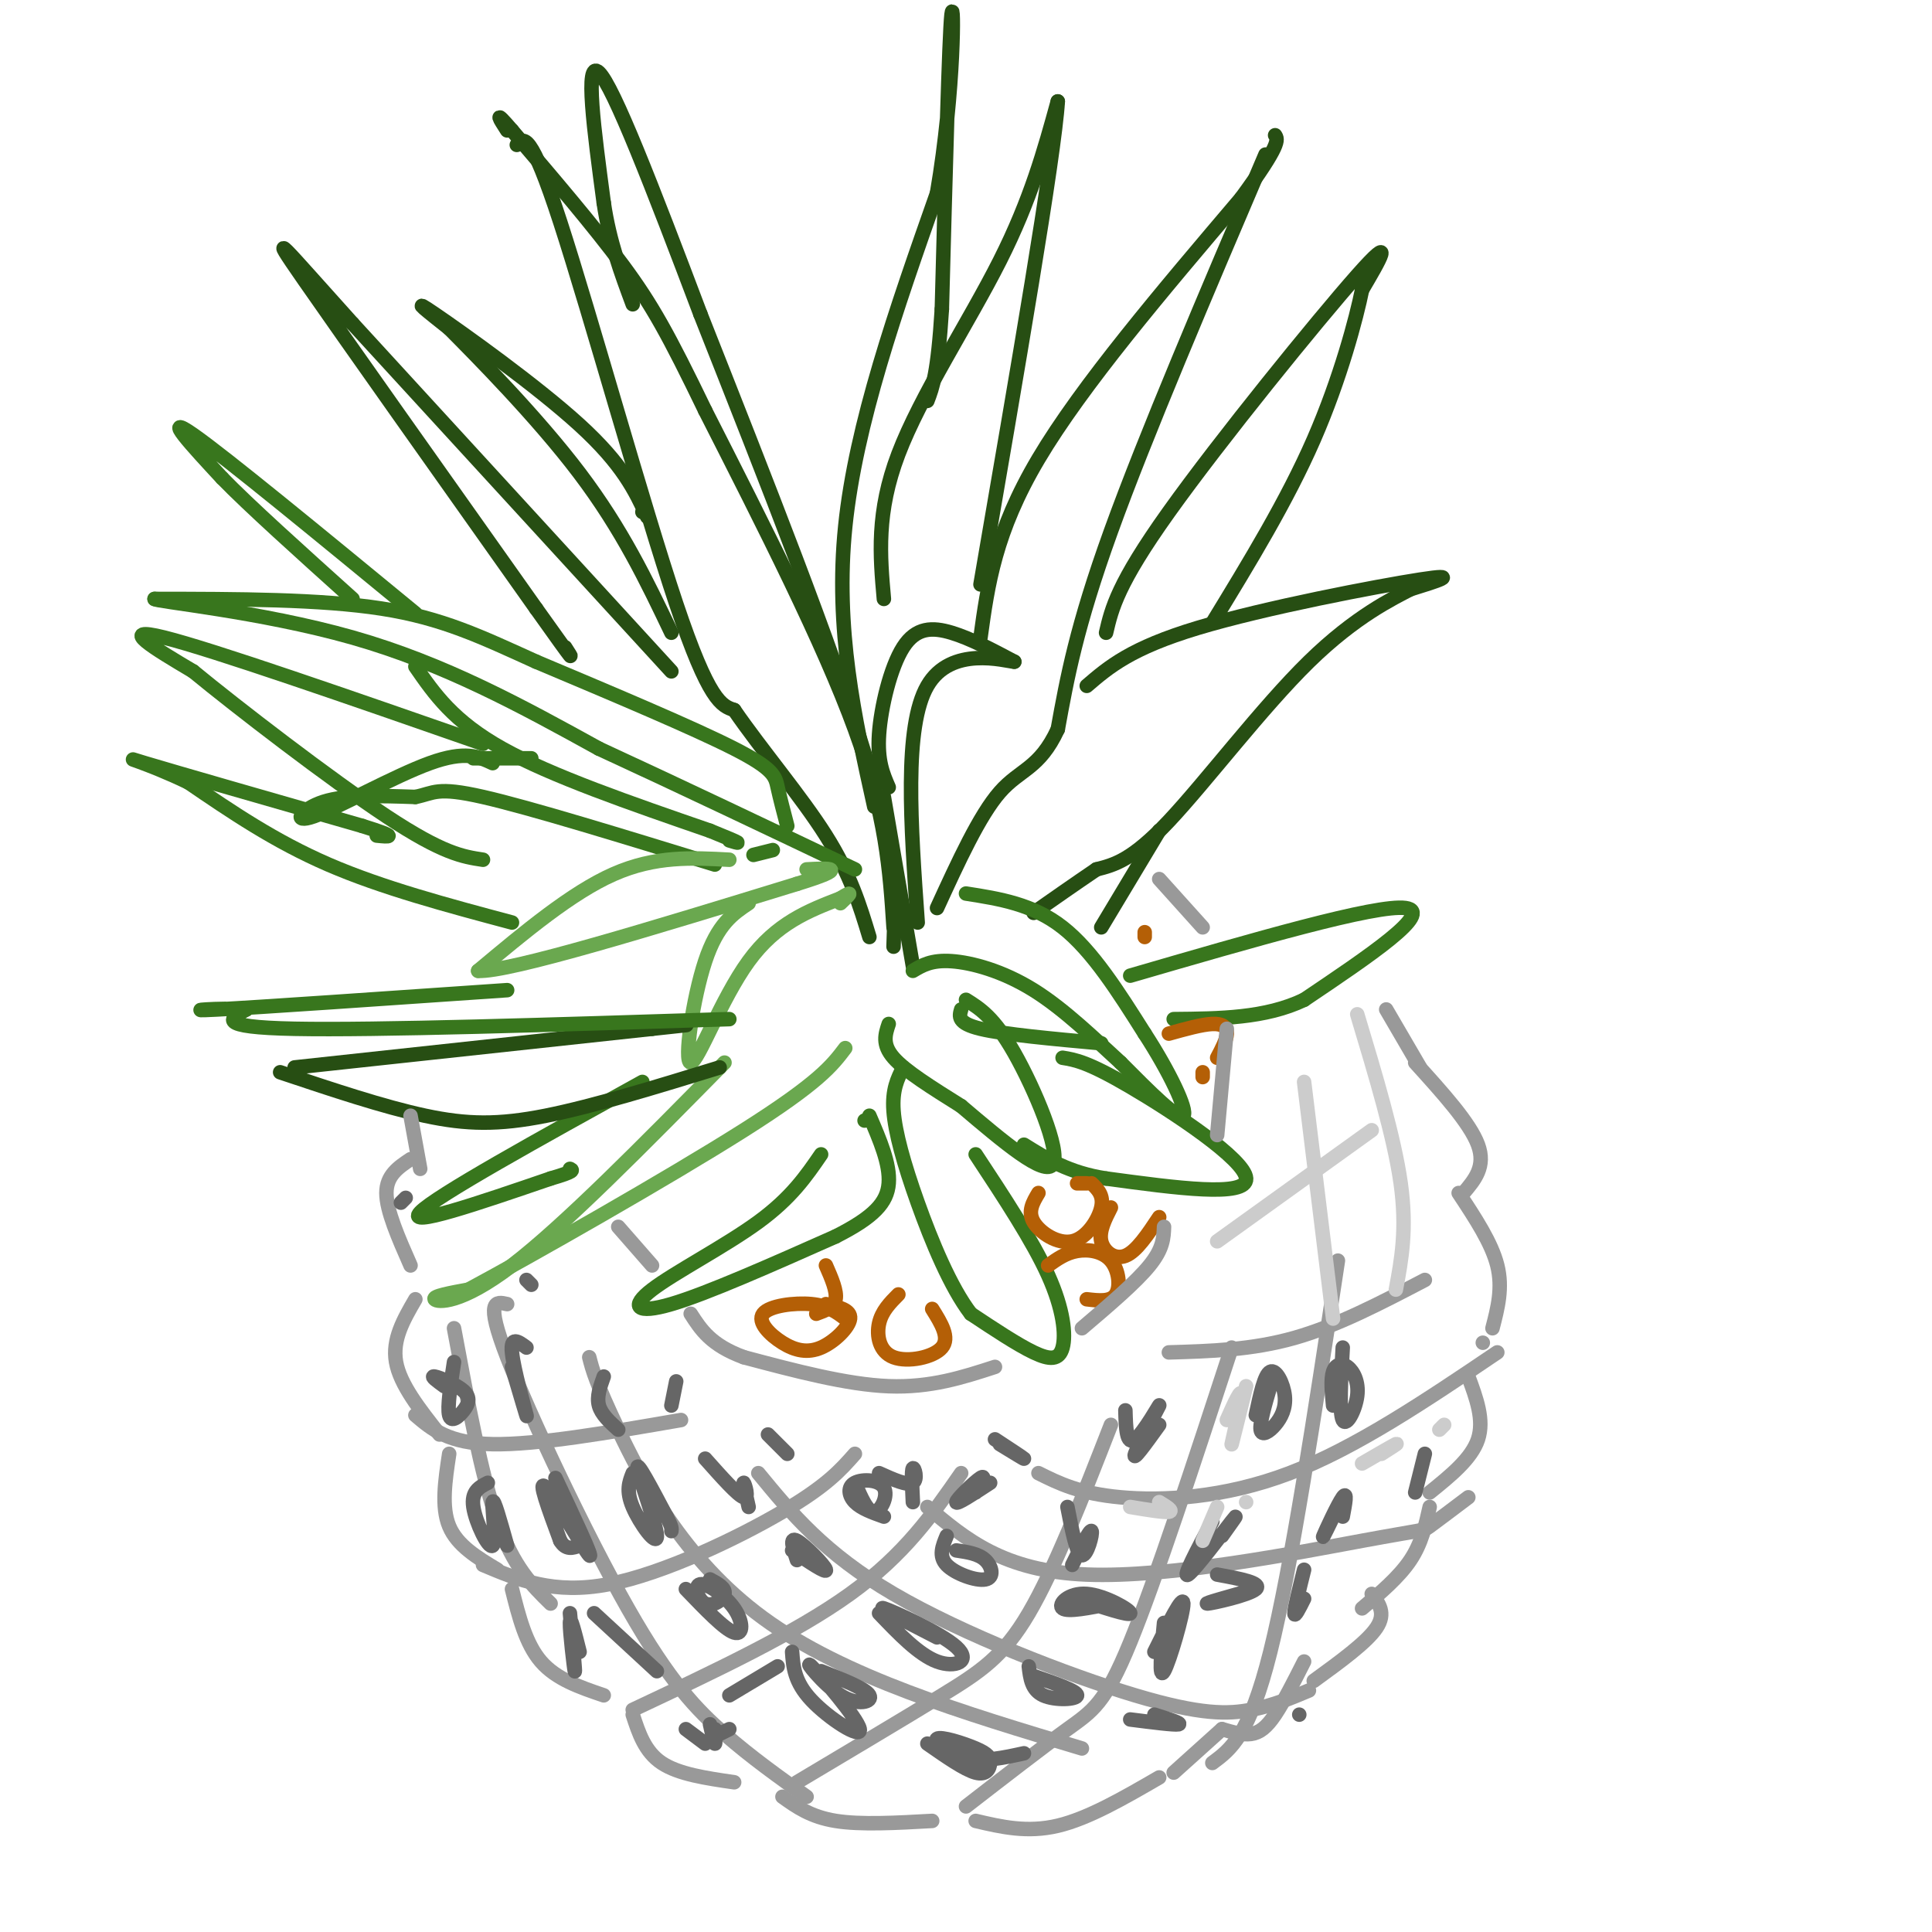 <svg viewBox='0 0 400 400' version='1.1' xmlns='http://www.w3.org/2000/svg' xmlns:xlink='http://www.w3.org/1999/xlink'><g fill='none' stroke='#274e13' stroke-width='3' stroke-linecap='round' stroke-linejoin='round'><path d='M181,167c-4.083,-18.417 -8.167,-36.833 -6,-58c2.167,-21.167 10.583,-45.083 19,-69'/><path d='M194,40c3.711,-21.667 3.489,-41.333 3,-37c-0.489,4.333 -1.244,32.667 -2,61'/><path d='M195,64c-0.833,13.333 -1.917,16.167 -3,19'/><path d='M183,124c-0.800,-8.956 -1.600,-17.911 3,-30c4.600,-12.089 14.600,-27.311 21,-40c6.400,-12.689 9.200,-22.844 12,-33'/><path d='M219,21c-0.667,11.167 -8.333,55.583 -16,100'/><path d='M184,163c-1.190,-2.738 -2.381,-5.476 -2,-11c0.381,-5.524 2.333,-13.833 5,-18c2.667,-4.167 6.048,-4.190 10,-3c3.952,1.190 8.476,3.595 13,6'/><path d='M210,137c-1.889,-0.133 -13.111,-3.467 -18,5c-4.889,8.467 -3.444,28.733 -2,49'/><path d='M183,165c0.000,0.000 6.000,35.000 6,35'/><path d='M203,132c1.500,-10.917 3.000,-21.833 12,-37c9.000,-15.167 25.500,-34.583 42,-54'/><path d='M257,41c8.167,-11.167 7.583,-12.083 7,-13'/><path d='M262,32c-12.417,29.083 -24.833,58.167 -32,78c-7.167,19.833 -9.083,30.417 -11,41'/><path d='M219,151c-3.800,8.200 -7.800,8.200 -12,13c-4.200,4.800 -8.600,14.400 -13,24'/><path d='M229,131c1.178,-5.044 2.356,-10.089 13,-25c10.644,-14.911 30.756,-39.689 39,-49c8.244,-9.311 4.622,-3.156 1,3'/><path d='M282,60c-1.133,5.667 -4.467,18.333 -10,31c-5.533,12.667 -13.267,25.333 -21,38'/><path d='M225,142c4.556,-3.911 9.111,-7.822 23,-12c13.889,-4.178 37.111,-8.622 46,-10c8.889,-1.378 3.444,0.311 -2,2'/><path d='M292,122c-3.512,1.857 -11.292,5.500 -21,15c-9.708,9.500 -21.345,24.857 -29,33c-7.655,8.143 -11.327,9.071 -15,10'/><path d='M227,180c-4.667,3.167 -8.833,6.083 -13,9'/><path d='M240,172c0.000,0.000 -12.000,20.000 -12,20'/><path d='M185,196c0.333,-9.083 0.667,-18.167 -6,-40c-6.667,-21.833 -20.333,-56.417 -34,-91'/><path d='M145,65c-10.000,-26.467 -18.000,-47.133 -21,-50c-3.000,-2.867 -1.000,12.067 1,27'/><path d='M125,42c1.167,8.000 3.583,14.500 6,21'/><path d='M185,192c-0.750,-11.583 -1.500,-23.167 -8,-41c-6.500,-17.833 -18.750,-41.917 -31,-66'/><path d='M146,85c-7.578,-15.689 -11.022,-21.911 -17,-30c-5.978,-8.089 -14.489,-18.044 -23,-28'/><path d='M106,27c-4.000,-4.667 -2.500,-2.333 -1,0'/><path d='M107,30c1.400,-1.533 2.800,-3.067 9,16c6.200,19.067 17.200,58.733 24,79c6.800,20.267 9.400,21.133 12,22'/><path d='M152,147c5.689,8.267 13.911,17.933 19,26c5.089,8.067 7.044,14.533 9,21'/><path d='M133,106c0.000,0.000 0.000,0.000 0,0'/><path d='M134,107c-2.511,-5.400 -5.022,-10.800 -14,-19c-8.978,-8.200 -24.422,-19.200 -30,-23c-5.578,-3.800 -1.289,-0.400 3,3'/><path d='M93,68c5.622,5.667 18.178,18.333 27,30c8.822,11.667 13.911,22.333 19,33'/><path d='M139,139c0.000,0.000 -66.000,-72.000 -66,-72'/><path d='M73,67c-14.622,-16.222 -18.178,-20.778 -10,-9c8.178,11.778 28.089,39.889 48,68'/><path d='M111,126c9.000,12.667 7.500,10.333 6,8'/></g>
<g fill='none' stroke='#38761d' stroke-width='3' stroke-linecap='round' stroke-linejoin='round'><path d='M163,171c-0.756,-2.889 -1.511,-5.778 -2,-8c-0.489,-2.222 -0.711,-3.778 -9,-8c-8.289,-4.222 -24.644,-11.111 -41,-18'/><path d='M111,137c-11.400,-5.156 -19.400,-9.044 -32,-11c-12.600,-1.956 -29.800,-1.978 -47,-2'/><path d='M32,124c-0.467,0.444 21.867,2.556 41,8c19.133,5.444 35.067,14.222 51,23'/><path d='M124,155c17.333,8.000 35.167,16.500 53,25'/><path d='M86,127c-19.667,-16.167 -39.333,-32.333 -46,-37c-6.667,-4.667 -0.333,2.167 6,9'/><path d='M46,99c5.500,5.667 16.250,15.333 27,25'/><path d='M86,138c3.917,5.667 7.833,11.333 18,17c10.167,5.667 26.583,11.333 43,17'/><path d='M147,172c7.833,3.167 5.917,2.583 4,2'/><path d='M100,154c-28.000,-9.750 -56.000,-19.500 -66,-22c-10.000,-2.500 -2.000,2.250 6,7'/><path d='M40,139c8.933,7.356 28.267,22.244 40,30c11.733,7.756 15.867,8.378 20,9'/><path d='M102,158c-2.833,-1.327 -5.667,-2.655 -13,0c-7.333,2.655 -19.167,9.292 -24,11c-4.833,1.708 -2.667,-1.512 2,-3c4.667,-1.488 11.833,-1.244 19,-1'/><path d='M86,165c3.933,-0.778 4.267,-2.222 14,0c9.733,2.222 28.867,8.111 48,14'/><path d='M98,157c0.000,0.000 12.000,0.000 12,0'/><path d='M160,176c0.000,0.000 -4.000,1.000 -4,1'/><path d='M200,185c6.917,1.083 13.833,2.167 20,7c6.167,4.833 11.583,13.417 17,22'/><path d='M237,214c5.000,7.689 9.000,15.911 8,17c-1.000,1.089 -7.000,-4.956 -13,-11'/><path d='M232,220c-5.167,-4.714 -11.583,-11.000 -18,-15c-6.417,-4.000 -12.833,-5.714 -17,-6c-4.167,-0.286 -6.083,0.857 -8,2'/><path d='M234,202c25.500,-7.417 51.000,-14.833 57,-14c6.000,0.833 -7.500,9.917 -21,19'/><path d='M270,207c-8.000,3.833 -17.500,3.917 -27,4'/><path d='M228,216c-10.083,-0.917 -20.167,-1.833 -25,-3c-4.833,-1.167 -4.417,-2.583 -4,-4'/><path d='M200,207c2.911,1.822 5.822,3.644 10,11c4.178,7.356 9.622,20.244 8,23c-1.622,2.756 -10.311,-4.622 -19,-12'/><path d='M199,229c-6.022,-3.778 -11.578,-7.222 -14,-10c-2.422,-2.778 -1.711,-4.889 -1,-7'/><path d='M220,219c2.600,0.422 5.200,0.844 14,6c8.800,5.156 23.800,15.044 24,19c0.200,3.956 -14.400,1.978 -29,0'/><path d='M229,244c-7.667,-1.167 -12.333,-4.083 -17,-7'/><path d='M202,239c5.899,8.946 11.798,17.893 15,25c3.202,7.107 3.708,12.375 3,15c-0.708,2.625 -2.631,2.607 -6,1c-3.369,-1.607 -8.185,-4.804 -13,-8'/><path d='M201,272c-4.179,-5.417 -8.125,-14.958 -11,-23c-2.875,-8.042 -4.679,-14.583 -5,-19c-0.321,-4.417 0.839,-6.708 2,-9'/></g>
<g fill='none' stroke='#6aa84f' stroke-width='3' stroke-linecap='round' stroke-linejoin='round'><path d='M151,178c-7.667,-0.417 -15.333,-0.833 -24,3c-8.667,3.833 -18.333,11.917 -28,20'/><path d='M99,201c6.333,0.333 36.167,-8.833 66,-18'/><path d='M165,183c11.333,-3.500 6.667,-3.250 2,-3'/><path d='M155,187c-3.220,2.149 -6.440,4.298 -9,12c-2.560,7.702 -4.458,20.958 -3,21c1.458,0.042 6.274,-13.131 12,-21c5.726,-7.869 12.363,-10.435 19,-13'/><path d='M174,186c3.167,-2.000 1.583,-0.500 0,1'/><path d='M150,220c-16.644,16.911 -33.289,33.822 -44,42c-10.711,8.178 -15.489,7.622 -16,7c-0.511,-0.622 3.244,-1.311 7,-2'/><path d='M97,267c12.822,-6.889 41.378,-23.111 57,-33c15.622,-9.889 18.311,-13.444 21,-17'/></g>
<g fill='none' stroke='#38761d' stroke-width='3' stroke-linecap='round' stroke-linejoin='round'><path d='M170,239c-3.089,4.506 -6.179,9.012 -13,14c-6.821,4.988 -17.375,10.458 -22,14c-4.625,3.542 -3.321,5.155 4,3c7.321,-2.155 20.661,-8.077 34,-14'/><path d='M173,256c7.911,-4.000 10.689,-7.000 11,-11c0.311,-4.000 -1.844,-9.000 -4,-14'/><path d='M179,232c0.000,0.000 0.000,0.000 0,0'/><path d='M133,224c-21.417,11.833 -42.833,23.667 -46,27c-3.167,3.333 11.917,-1.833 27,-7'/><path d='M114,244c5.167,-1.500 4.583,-1.750 4,-2'/></g>
<g fill='none' stroke='#274e13' stroke-width='3' stroke-linecap='round' stroke-linejoin='round'><path d='M149,221c-13.089,4.022 -26.178,8.044 -36,10c-9.822,1.956 -16.378,1.844 -25,0c-8.622,-1.844 -19.311,-5.422 -30,-9'/><path d='M61,221c0.000,0.000 74.000,-8.000 74,-8'/><path d='M135,213c12.333,-1.333 6.167,-0.667 0,0'/></g>
<g fill='none' stroke='#38761d' stroke-width='3' stroke-linecap='round' stroke-linejoin='round'><path d='M151,211c-36.667,1.167 -73.333,2.333 -90,2c-16.667,-0.333 -13.333,-2.167 -10,-4'/><path d='M51,209c-5.556,-0.444 -14.444,0.444 -6,0c8.444,-0.444 34.222,-2.222 60,-4'/><path d='M106,191c-13.417,-3.583 -26.833,-7.167 -38,-12c-11.167,-4.833 -20.083,-10.917 -29,-17'/><path d='M39,162c-8.511,-4.111 -15.289,-5.889 -9,-4c6.289,1.889 25.644,7.444 45,13'/><path d='M75,171c8.000,2.500 5.500,2.250 3,2'/></g>
<g fill='none' stroke='#b45f06' stroke-width='3' stroke-linecap='round' stroke-linejoin='round'><path d='M186,268c-1.720,1.732 -3.440,3.464 -4,6c-0.560,2.536 0.042,5.875 3,7c2.958,1.125 8.274,0.036 10,-2c1.726,-2.036 -0.137,-5.018 -2,-8'/><path d='M175,273c-1.755,-1.332 -3.509,-2.664 -7,-3c-3.491,-0.336 -8.717,0.324 -10,2c-1.283,1.676 1.378,4.367 4,6c2.622,1.633 5.206,2.209 8,1c2.794,-1.209 5.798,-4.203 6,-6c0.202,-1.797 -2.399,-2.399 -5,-3'/><path d='M171,262c1.167,2.667 2.333,5.333 2,7c-0.333,1.667 -2.167,2.333 -4,3'/><path d='M217,262c1.810,-1.292 3.619,-2.583 6,-3c2.381,-0.417 5.333,0.042 7,2c1.667,1.958 2.048,5.417 1,7c-1.048,1.583 -3.524,1.292 -6,1'/><path d='M215,247c-1.137,1.905 -2.274,3.810 -1,6c1.274,2.190 4.958,4.667 8,4c3.042,-0.667 5.440,-4.476 6,-7c0.560,-2.524 -0.720,-3.762 -2,-5'/><path d='M225,245c0.000,0.000 -2.000,0.000 -2,0'/><path d='M230,250c-1.244,2.444 -2.489,4.889 -2,7c0.489,2.111 2.711,3.889 5,3c2.289,-0.889 4.644,-4.444 7,-8'/><path d='M242,214c3.422,-0.956 6.844,-1.911 9,-2c2.156,-0.089 3.044,0.689 3,2c-0.044,1.311 -1.022,3.156 -2,5'/><path d='M249,223c0.000,0.000 0.000,-1.000 0,-1'/><path d='M237,194c0.000,0.000 0.000,-1.000 0,-1'/></g>
<g fill='none' stroke='#999999' stroke-width='3' stroke-linecap='round' stroke-linejoin='round'><path d='M254,213c0.000,0.000 -2.000,22.000 -2,22'/><path d='M241,254c-0.083,2.250 -0.167,4.500 -3,8c-2.833,3.500 -8.417,8.250 -14,13'/><path d='M206,283c-6.667,2.167 -13.333,4.333 -22,4c-8.667,-0.333 -19.333,-3.167 -30,-6'/><path d='M154,281c-6.833,-2.500 -8.917,-5.750 -11,-9'/><path d='M135,262c0.000,0.000 -7.000,-8.000 -7,-8'/><path d='M249,192c0.000,0.000 -9.000,-10.000 -9,-10'/><path d='M85,231c0.000,0.000 2.000,11.000 2,11'/><path d='M85,240c-2.500,1.667 -5.000,3.333 -5,7c0.000,3.667 2.500,9.333 5,15'/><path d='M86,269c-2.417,4.167 -4.833,8.333 -4,13c0.833,4.667 4.917,9.833 9,15'/><path d='M93,301c-0.833,5.500 -1.667,11.000 0,15c1.667,4.000 5.833,6.500 10,9'/><path d='M106,329c1.417,5.667 2.833,11.333 6,15c3.167,3.667 8.083,5.333 13,7'/><path d='M131,355c1.250,3.833 2.500,7.667 6,10c3.500,2.333 9.250,3.167 15,4'/><path d='M162,372c2.917,2.083 5.833,4.167 11,5c5.167,0.833 12.583,0.417 20,0'/><path d='M202,377c5.333,1.250 10.667,2.500 17,1c6.333,-1.500 13.667,-5.750 21,-10'/><path d='M243,367c0.000,0.000 10.000,-9.000 10,-9'/><path d='M253,358c2.111,0.622 4.222,1.244 6,1c1.778,-0.244 3.222,-1.356 5,-4c1.778,-2.644 3.889,-6.822 6,-11'/><path d='M272,348c5.500,-4.000 11.000,-8.000 13,-11c2.000,-3.000 0.500,-5.000 -1,-7'/><path d='M282,333c3.833,-3.250 7.667,-6.500 10,-10c2.333,-3.500 3.167,-7.250 4,-11'/><path d='M296,309c4.333,-3.500 8.667,-7.000 10,-11c1.333,-4.000 -0.333,-8.500 -2,-13'/><path d='M307,278c0.000,0.000 0.000,0.000 0,0'/><path d='M309,275c1.083,-4.167 2.167,-8.333 1,-13c-1.167,-4.667 -4.583,-9.833 -8,-15'/><path d='M303,247c2.333,-2.750 4.667,-5.500 3,-10c-1.667,-4.500 -7.333,-10.750 -13,-17'/><path d='M294,221c0.000,0.000 -7.000,-12.000 -7,-12'/><path d='M277,261c-4.833,31.833 -9.667,63.667 -14,81c-4.333,17.333 -8.167,20.167 -12,23'/><path d='M255,279c-7.889,24.111 -15.778,48.222 -21,61c-5.222,12.778 -7.778,14.222 -13,18c-5.222,3.778 -13.111,9.889 -21,16'/><path d='M230,295c-5.844,14.978 -11.689,29.956 -17,39c-5.311,9.044 -10.089,12.156 -18,17c-7.911,4.844 -18.956,11.422 -30,18'/><path d='M199,305c-5.833,8.417 -11.667,16.833 -23,25c-11.333,8.167 -28.167,16.083 -45,24'/><path d='M177,301c-2.911,3.311 -5.822,6.622 -15,12c-9.178,5.378 -24.622,12.822 -36,15c-11.378,2.178 -18.689,-0.911 -26,-4'/><path d='M141,294c-14.917,2.583 -29.833,5.167 -39,5c-9.167,-0.167 -12.583,-3.083 -16,-6'/><path d='M94,275c2.833,15.250 5.667,30.500 9,40c3.333,9.500 7.167,13.250 11,17'/><path d='M105,270c-2.333,-0.536 -4.667,-1.071 0,11c4.667,12.071 16.333,36.750 25,52c8.667,15.250 14.333,21.071 20,26c5.667,4.929 11.333,8.964 17,13'/><path d='M122,281c0.667,2.600 1.333,5.200 6,15c4.667,9.800 13.333,26.800 30,39c16.667,12.200 41.333,19.600 66,27'/><path d='M157,305c6.821,8.304 13.643,16.607 28,25c14.357,8.393 36.250,16.875 50,21c13.750,4.125 19.357,3.893 24,3c4.643,-0.893 8.321,-2.446 12,-4'/><path d='M192,312c7.869,6.655 15.738,13.310 33,14c17.262,0.690 43.917,-4.583 57,-7c13.083,-2.417 12.595,-1.976 14,-3c1.405,-1.024 4.702,-3.512 8,-6'/><path d='M215,305c4.244,2.111 8.489,4.222 17,5c8.511,0.778 21.289,0.222 35,-5c13.711,-5.222 28.356,-15.111 43,-25'/><path d='M242,280c8.583,-0.250 17.167,-0.500 26,-3c8.833,-2.500 17.917,-7.250 27,-12'/></g>
<g fill='none' stroke='#666666' stroke-width='3' stroke-linecap='round' stroke-linejoin='round'><path d='M115,306c4.022,8.556 8.044,17.111 7,16c-1.044,-1.111 -7.156,-11.889 -9,-14c-1.844,-2.111 0.578,4.444 3,11'/><path d='M116,319c1.167,2.000 2.583,1.500 4,1'/><path d='M131,305c-0.720,1.804 -1.440,3.607 0,7c1.440,3.393 5.042,8.375 5,6c-0.042,-2.375 -3.726,-12.107 -4,-14c-0.274,-1.893 2.863,4.054 6,10'/><path d='M138,314c1.167,2.167 1.083,2.583 1,3'/><path d='M123,334c0.000,0.000 13.000,12.000 13,12'/><path d='M142,329c4.016,4.183 8.032,8.366 10,9c1.968,0.634 1.889,-2.280 0,-5c-1.889,-2.720 -5.589,-5.244 -7,-5c-1.411,0.244 -0.534,3.258 1,4c1.534,0.742 3.724,-0.788 4,-2c0.276,-1.212 -1.362,-2.106 -3,-3'/><path d='M109,279c-1.667,-1.244 -3.333,-2.489 -3,1c0.333,3.489 2.667,11.711 3,13c0.333,1.289 -1.333,-4.356 -3,-10'/><path d='M125,285c-0.750,2.083 -1.500,4.167 -1,6c0.500,1.833 2.250,3.417 4,5'/><path d='M147,357c0.417,1.917 0.833,3.833 1,4c0.167,0.167 0.083,-1.417 0,-3'/><path d='M164,342c0.223,3.106 0.446,6.212 4,10c3.554,3.788 10.438,8.258 10,6c-0.438,-2.258 -8.200,-11.244 -10,-13c-1.800,-1.756 2.362,3.720 6,6c3.638,2.280 6.754,1.366 6,0c-0.754,-1.366 -5.377,-3.183 -10,-5'/><path d='M161,345c0.000,0.000 -10.000,6.000 -10,6'/><path d='M182,334c4.107,4.292 8.214,8.583 12,10c3.786,1.417 7.250,-0.042 4,-3c-3.250,-2.958 -13.214,-7.417 -15,-8c-1.786,-0.583 4.607,2.708 11,6'/><path d='M164,321c3.622,2.444 7.244,4.889 7,4c-0.244,-0.889 -4.356,-5.111 -6,-6c-1.644,-0.889 -0.822,1.556 0,4'/><path d='M146,302c3.400,3.822 6.800,7.644 8,8c1.200,0.356 0.200,-2.756 0,-3c-0.200,-0.244 0.400,2.378 1,5'/><path d='M140,286c0.000,0.000 -1.000,5.000 -1,5'/><path d='M159,297c0.000,0.000 4.000,4.000 4,4'/><path d='M177,307c1.292,3.045 2.584,6.089 4,6c1.416,-0.089 2.957,-3.313 2,-5c-0.957,-1.687 -4.411,-1.839 -6,-1c-1.589,0.839 -1.311,2.668 0,4c1.311,1.332 3.656,2.166 6,3'/><path d='M196,318c-0.869,2.089 -1.738,4.179 0,6c1.738,1.821 6.083,3.375 8,3c1.917,-0.375 1.405,-2.679 0,-4c-1.405,-1.321 -3.702,-1.661 -6,-2'/><path d='M223,331c5.458,1.815 10.917,3.631 11,3c0.083,-0.631 -5.208,-3.708 -9,-4c-3.792,-0.292 -6.083,2.202 -5,3c1.083,0.798 5.542,-0.101 10,-1'/><path d='M213,345c0.289,2.444 0.578,4.889 3,6c2.422,1.111 6.978,0.889 7,0c0.022,-0.889 -4.489,-2.444 -9,-4'/><path d='M192,361c3.868,2.697 7.737,5.393 10,6c2.263,0.607 2.921,-0.876 3,-2c0.079,-1.124 -0.422,-1.889 -3,-3c-2.578,-1.111 -7.232,-2.568 -8,-2c-0.768,0.568 2.352,3.162 6,4c3.648,0.838 7.824,-0.081 12,-1'/><path d='M234,356c4.583,0.583 9.167,1.167 10,1c0.833,-0.167 -2.083,-1.083 -5,-2'/><path d='M241,336c-0.578,6.000 -1.156,12.000 0,10c1.156,-2.000 4.044,-12.000 4,-14c-0.044,-2.000 -3.022,4.000 -6,10'/><path d='M252,326c4.711,0.867 9.422,1.733 8,3c-1.422,1.267 -8.978,2.933 -10,3c-1.022,0.067 4.489,-1.467 10,-3'/><path d='M251,315c-3.156,5.933 -6.311,11.867 -5,11c1.311,-0.867 7.089,-8.533 9,-11c1.911,-2.467 -0.044,0.267 -2,3'/><path d='M221,312c0.956,4.933 1.911,9.867 3,10c1.089,0.133 2.311,-4.533 2,-5c-0.311,-0.467 -2.156,3.267 -4,7'/><path d='M205,307c-3.533,2.311 -7.067,4.622 -7,4c0.067,-0.622 3.733,-4.178 5,-5c1.267,-0.822 0.133,1.089 -1,3'/><path d='M206,298c2.917,1.917 5.833,3.833 6,4c0.167,0.167 -2.417,-1.417 -5,-3'/><path d='M182,305c2.956,1.333 5.911,2.667 7,2c1.089,-0.667 0.311,-3.333 0,-3c-0.311,0.333 -0.156,3.667 0,7'/><path d='M233,292c0.101,3.661 0.202,7.321 2,6c1.798,-1.321 5.292,-7.625 5,-7c-0.292,0.625 -4.369,8.179 -5,10c-0.631,1.821 2.185,-2.089 5,-6'/><path d='M263,287c-1.105,3.789 -2.211,7.579 -2,9c0.211,1.421 1.737,0.474 3,-1c1.263,-1.474 2.263,-3.474 2,-6c-0.263,-2.526 -1.789,-5.579 -3,-5c-1.211,0.579 -2.105,4.789 -3,9'/><path d='M278,279c-0.376,6.727 -0.753,13.455 0,15c0.753,1.545 2.635,-2.091 3,-5c0.365,-2.909 -0.786,-5.091 -2,-6c-1.214,-0.909 -2.490,-0.545 -3,1c-0.510,1.545 -0.255,4.273 0,7'/><path d='M277,312c-1.711,3.511 -3.422,7.022 -3,6c0.422,-1.022 2.978,-6.578 4,-8c1.022,-1.422 0.511,1.289 0,4'/><path d='M295,301c0.000,0.000 -2.000,8.000 -2,8'/><path d='M270,325c-1.000,4.000 -2.000,8.000 -2,9c0.000,1.000 1.000,-1.000 2,-3'/><path d='M269,355c0.000,0.000 0.000,0.000 0,0'/><path d='M101,307c-1.738,0.887 -3.476,1.774 -3,5c0.476,3.226 3.167,8.792 4,8c0.833,-0.792 -0.190,-7.940 0,-9c0.190,-1.060 1.595,3.970 3,9'/><path d='M94,282c-0.711,4.668 -1.423,9.337 -1,11c0.423,1.663 1.979,0.322 3,-1c1.021,-1.322 1.506,-2.625 0,-4c-1.506,-1.375 -5.002,-2.821 -6,-3c-0.998,-0.179 0.501,0.911 2,2'/><path d='M84,248c0.000,0.000 -1.000,1.000 -1,1'/><path d='M110,266c0.000,0.000 -1.000,-1.000 -1,-1'/><path d='M118,334c0.578,6.311 1.156,12.622 1,12c-0.156,-0.622 -1.044,-8.178 -1,-10c0.044,-1.822 1.022,2.089 2,6'/><path d='M142,358c0.000,0.000 4.000,3.000 4,3'/><path d='M149,359c0.000,0.000 2.000,-1.000 2,-1'/></g>
<g fill='none' stroke='#cccccc' stroke-width='3' stroke-linecap='round' stroke-linejoin='round'><path d='M281,210c3.833,12.750 7.667,25.500 9,35c1.333,9.500 0.167,15.750 -1,22'/><path d='M270,224c0.000,0.000 6.000,49.000 6,49'/><path d='M284,234c0.000,0.000 -32.000,23.000 -32,23'/><path d='M258,287c-1.556,6.289 -3.111,12.578 -3,12c0.111,-0.578 1.889,-8.022 2,-10c0.111,-1.978 -1.444,1.511 -3,5'/><path d='M252,312c0.000,0.000 -3.000,7.000 -3,7'/><path d='M258,311c0.000,0.000 0.000,0.000 0,0'/><path d='M282,303c3.167,-1.833 6.333,-3.667 7,-4c0.667,-0.333 -1.167,0.833 -3,2'/><path d='M299,295c0.000,0.000 -1.000,1.000 -1,1'/><path d='M234,312c3.500,0.583 7.000,1.167 8,1c1.000,-0.167 -0.500,-1.083 -2,-2'/></g>
</svg>